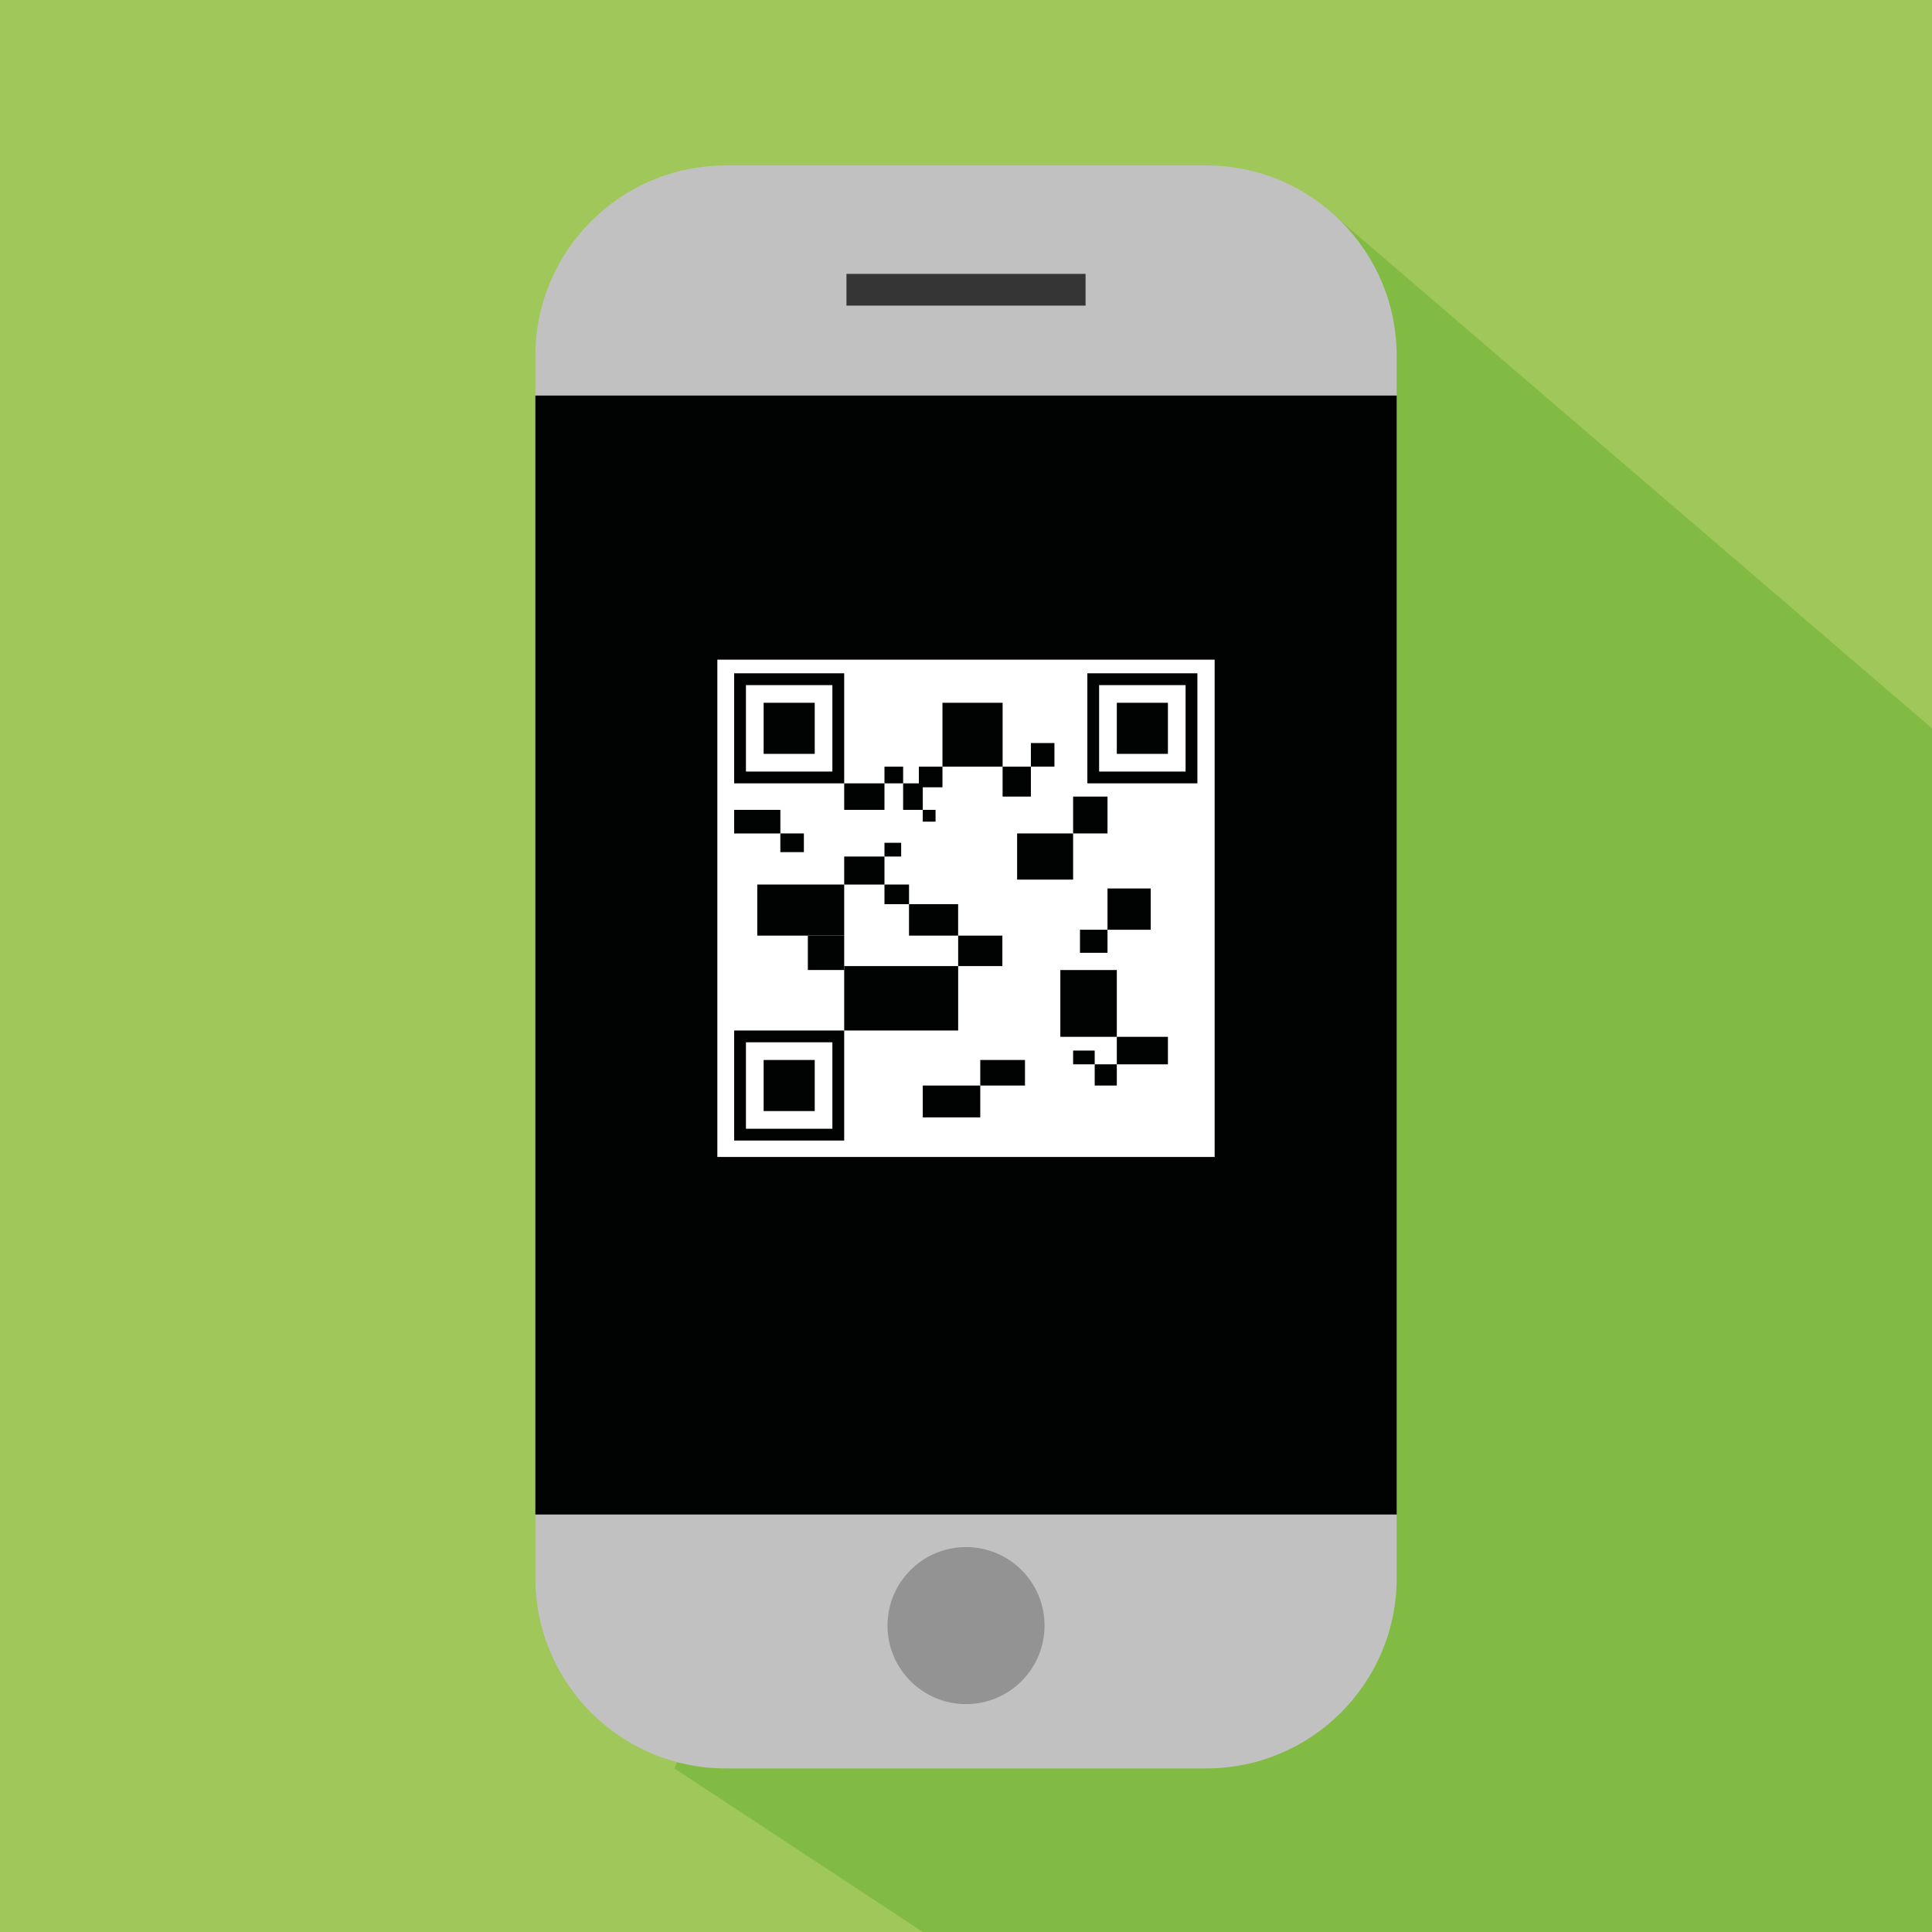<?xml version="1.0" encoding="utf-8"?>
<svg version="1.1" id="qrcode" xmlns="http://www.w3.org/2000/svg" xmlns:xlink="http://www.w3.org/1999/xlink" x="0px" y="0px"
	 viewBox="0 0 70 70" style="enable-background:new 0 0 70 70;" xml:space="preserve">
<rect x="0" y="0" fill="#9FC75A" width="70" height="70"/>
<polyline fill="#82BB43" points="48.485,7.926 70,26.389 70,70 33.434,70 24.437,64.073 "/>
<path fill="#C2C1C1" d="M50.605,57.173c0,3.811-3.09,6.9-6.9,6.9H26.297c-3.812,0-6.9-3.089-6.9-6.9V12.895
	c0-3.812,3.089-6.901,6.9-6.901h17.407c3.811,0,6.9,3.089,6.9,6.901V57.173z"/>
<rect x="19.397" y="14.332" fill="#010202" width="31.208" height="40.541"/>
<polygon fill="#353535" points="39.332,11.073 30.669,11.073 30.669,9.923 39.332,9.923 39.332,11.073 "/>
<circle fill="#939393" cx="35.001" cy="58.898" r="2.845"/>
<rect x="25.991" y="23.901" fill="#FFFFFF" width="18.018" height="18.018"/>
<path fill="#010202" d="M30.587,28.382H26.6v-3.987h3.987V28.382L30.587,28.382z M27.027,27.955h3.132v-3.132h-3.132V27.955
	L27.027,27.955z"/>
<rect x="27.668" y="25.463" fill="#010202" width="1.851" height="1.851"/>
<path fill="#010202" d="M43.384,28.382h-3.987v-3.987h3.987V28.382L43.384,28.382z M39.823,27.955h3.133v-3.132h-3.133V27.955
	L39.823,27.955z"/>
<rect x="40.464" y="25.463" fill="#010202" width="1.852" height="1.851"/>
<path fill="#010202" d="M30.587,41.324H26.6v-3.987h3.987V41.324L30.587,41.324z M27.027,40.897h3.132v-3.133h-3.132V40.897
	L27.027,40.897z"/>
<rect x="27.668" y="38.405" fill="#010202" width="1.851" height="1.851"/>
<rect x="26.6" y="29.343" fill="#010202" width="1.674" height="0.855"/>
<rect x="28.273" y="30.197" fill="#010202" width="0.853" height="0.677"/>
<rect x="30.587" y="28.382" fill="#010202" width="1.459" height="0.961"/>
<rect x="32.046" y="27.777" fill="#010202" width="0.676" height="0.605"/>
<rect x="32.722" y="28.382" fill="#010202" width="0.712" height="0.961"/>
<rect x="33.434" y="29.343" fill="#010202" width="0.463" height="0.427"/>
<rect x="33.292" y="27.777" fill="#010202" width="0.855" height="0.748"/>
<rect x="30.587" y="35.003" fill="#010202" width="4.129" height="2.334"/>
<rect x="34.716" y="33.899" fill="#010202" width="1.602" height="1.104"/>
<rect x="32.935" y="32.76" fill="#010202" width="1.78" height="1.139"/>
<rect x="36.852" y="30.197" fill="#010202" width="2.029" height="1.673"/>
<rect x="38.881" y="28.862" fill="#010202" width="1.246" height="1.335"/>
<rect x="38.418" y="35.146" fill="#010202" width="2.046" height="2.42"/>
<rect x="40.464" y="37.566" fill="#010202" width="1.852" height="0.997"/>
<rect x="39.663" y="38.562" fill="#010202" width="0.801" height="0.769"/>
<rect x="38.881" y="38.064" fill="#010202" width="0.782" height="0.498"/>
<rect x="33.434" y="39.331" fill="#010202" width="2.083" height="1.154"/>
<rect x="35.517" y="38.405" fill="#010202" width="1.62" height="0.926"/>
<rect x="27.437" y="32.048" fill="#010202" width="3.15" height="1.851"/>
<rect x="29.27" y="33.899" fill="#010202" width="1.317" height="1.246"/>
<rect x="30.587" y="31.034" fill="#010202" width="1.459" height="1.015"/>
<rect x="32.046" y="30.536" fill="#010202" width="0.605" height="0.498"/>
<rect x="32.046" y="32.048" fill="#010202" width="0.89" height="0.712"/>
<rect x="34.147" y="25.463" fill="#010202" width="2.18" height="2.314"/>
<rect x="36.326" y="27.777" fill="#010202" width="1.025" height="1.085"/>
<rect x="37.351" y="26.922" fill="#010202" width="0.853" height="0.854"/>
<rect x="40.127" y="32.191" fill="#010202" width="1.565" height="1.496"/>
<rect x="39.13" y="33.686" fill="#010202" width="0.997" height="0.836"/>
</svg>
